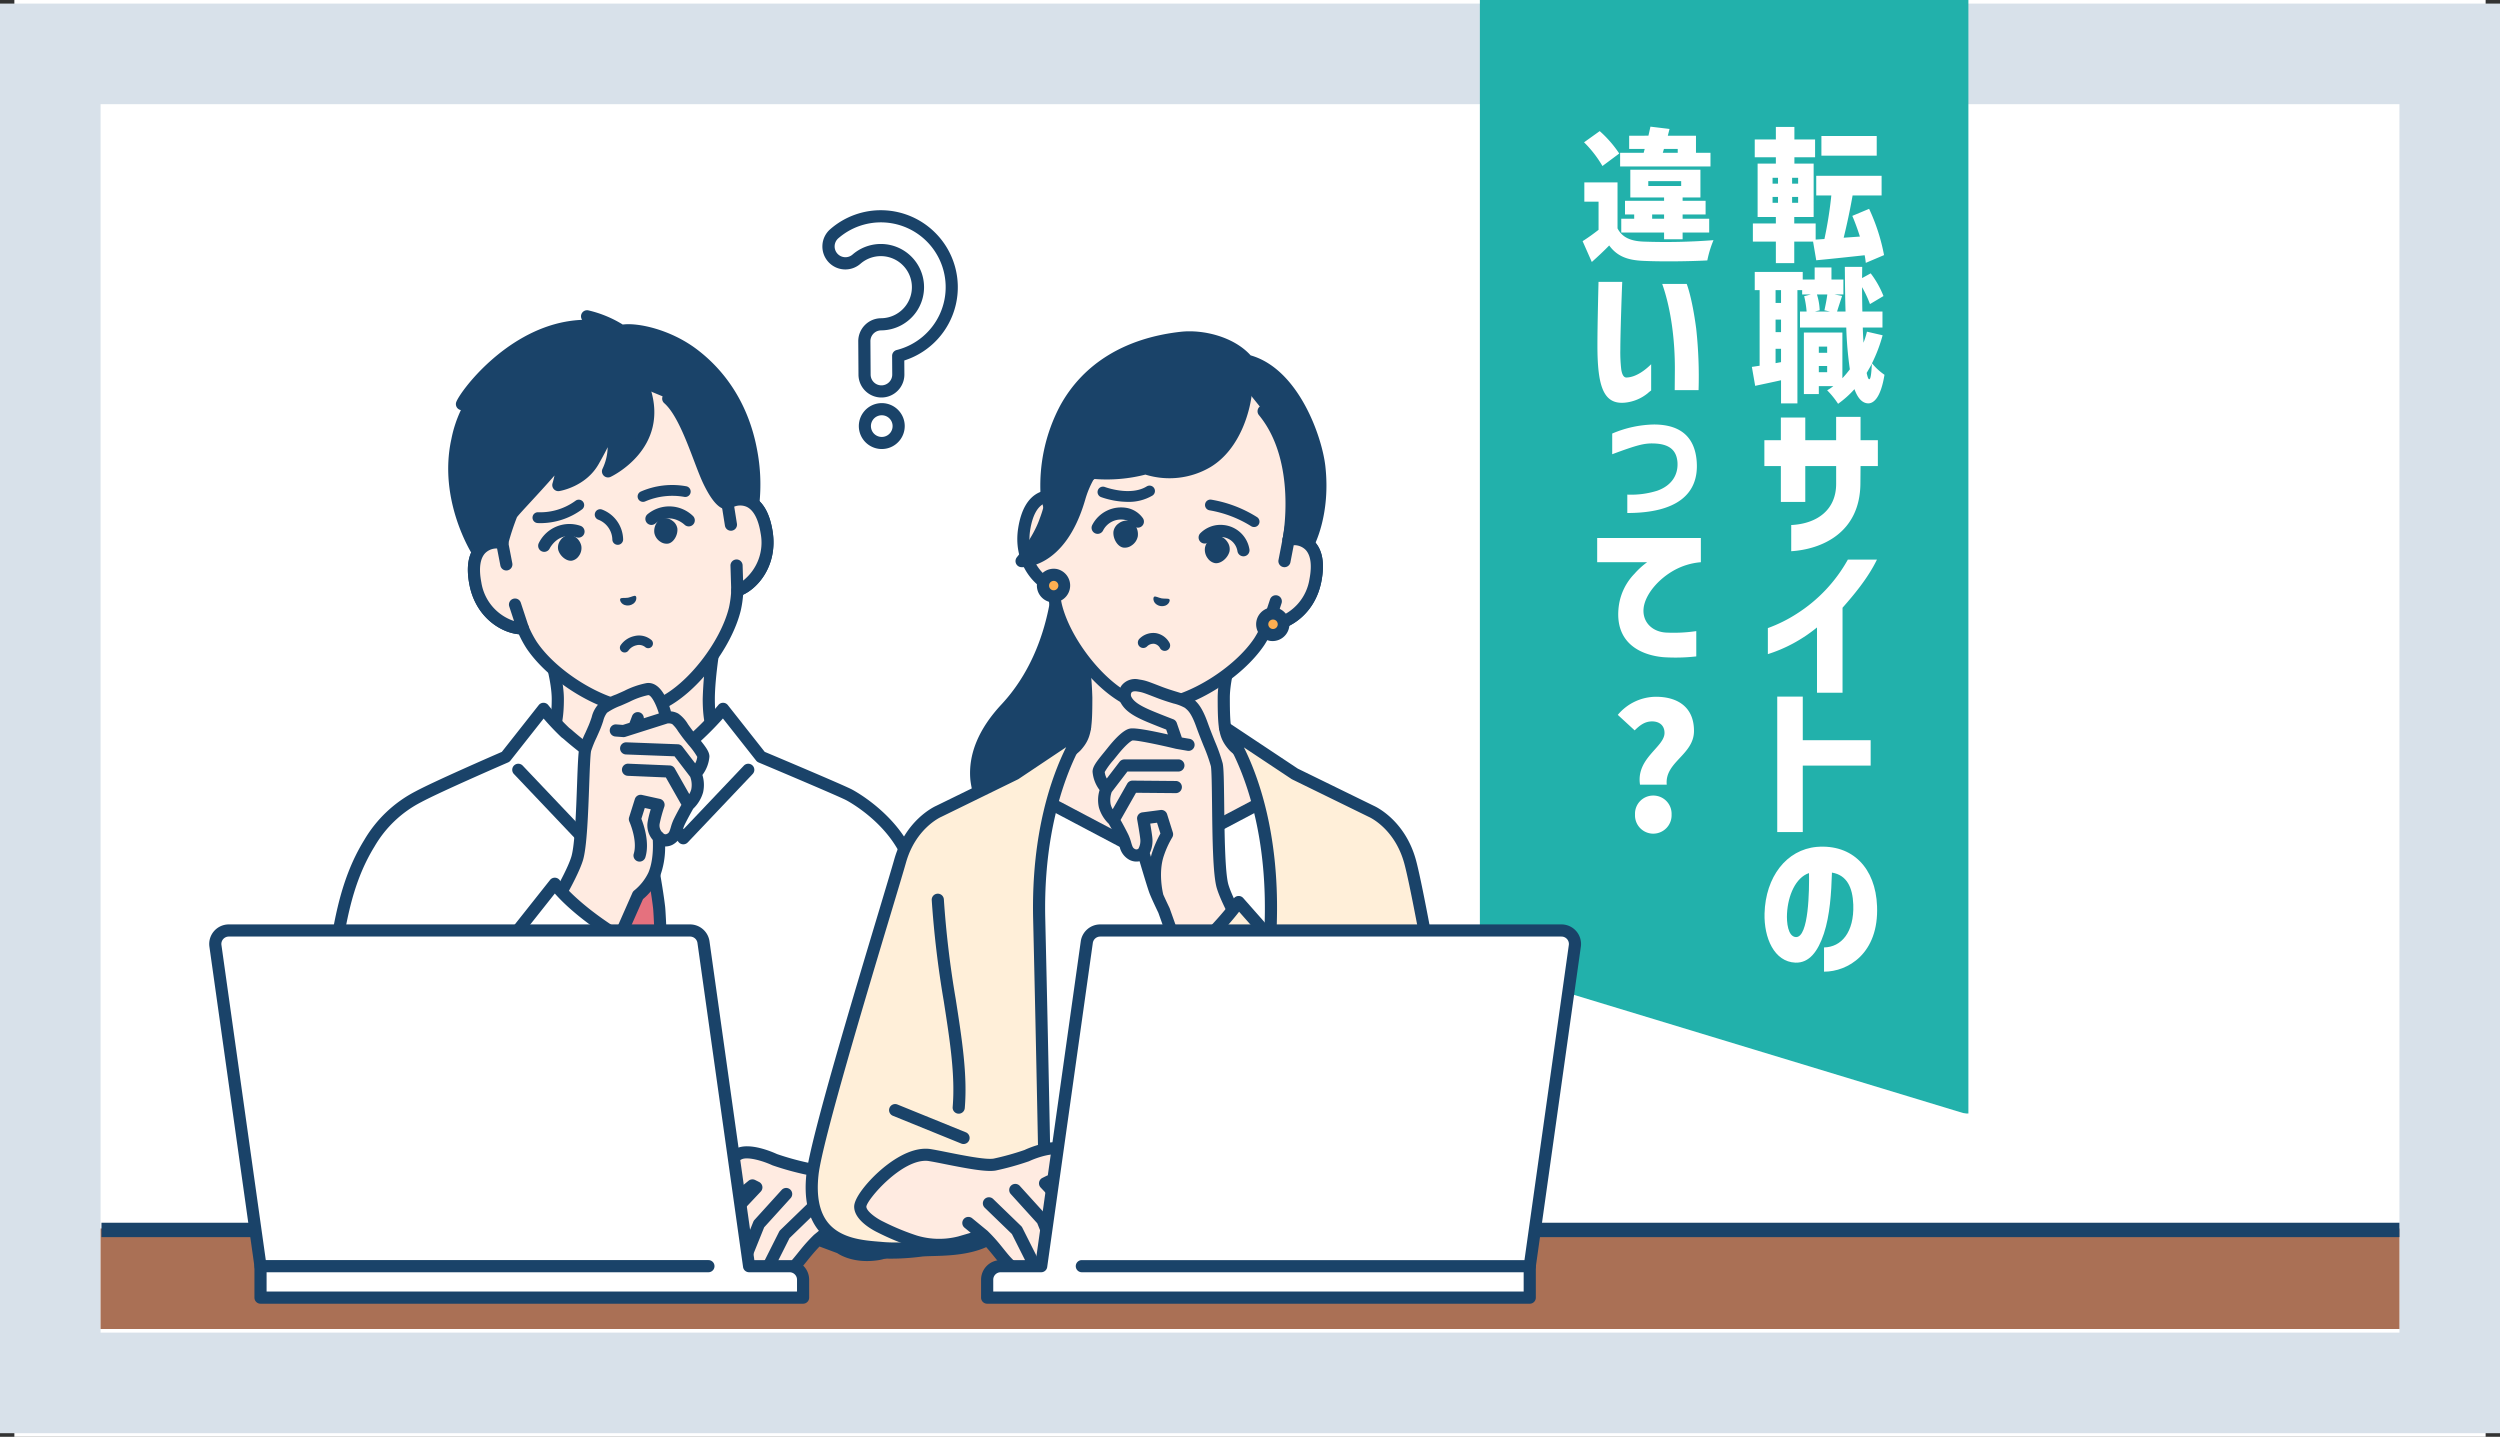 <svg xmlns="http://www.w3.org/2000/svg" xmlns:xlink="http://www.w3.org/1999/xlink" width="696" height="400" viewBox="0 0 696 400"><rect x="0" y="0" width="696" height="400" fill="#333333" stroke="none"/><defs><clipPath id="a"><rect width="640" height="370" transform="translate(80 13067)" fill="#fff"/></clipPath></defs><g transform="translate(-52 -13067)"><rect width="688" height="400" transform="translate(56 13067)" fill="#fff"/><g transform="translate(80 13096)" fill="#fff" stroke="#d8e1ea" stroke-width="28"><rect width="640" height="342" stroke="none"/><rect x="-14" y="-14" width="668" height="370" fill="none"/></g><g clip-path="url(#a)"><rect width="136" height="310" transform="translate(464 13067)" fill="#22b1ab"/><g transform="translate(-56 13019)"><path d="M524.884,317.418v39.815H656Z" transform="translate(0 1.082)" fill="#fff"/><g transform="translate(0 13)"><path d="M16.48-26.16v-5.48H1.08v5.48ZM-18-2.24h6.4v6h5.12v-6h5.24l.88,5.2c3.84-.36,8.72-.88,13.48-1.4.16.76.24,1.48.32,2.12l5.08-2.16a53.91,53.91,0,0,0-4.16-12.88L9.68-9.4c.76,1.76,1.48,3.76,2.12,5.76l-4.52.32c.84-3.4,1.76-7.64,2.48-11.76h8.08v-5.48H-.36v5.48h4.2A111.644,111.644,0,0,1,1.92-2.96L-.52-2.8V-7.28H-6.48v-1.8h5.4V-23.96H-6.44v-1.76H-.68v-4.96H-6.44v-3.48H-11.6v3.48h-5.88v4.96h5.88v1.76h-5.08V-9.08h5.08v1.8H-18Zm5.48-10.8v-1.64H-11v1.64Zm0-5.32V-20H-11v1.64Zm5.44,5.32v-1.64H-5.4v1.64Zm0-5.32V-20H-5.4v1.64ZM14.4,36.08c-.28,0-.48-.64-.72-1.76.48-.84,1-1.68,1.44-2.56C15,34.52,14.8,36.08,14.4,36.08Zm-32.68-3.44.92,5.28c2.2-.48,4.72-1,7.2-1.56V42.8H-5.6V11.28h1.32v1.2h2.44l-1.88.48a27.168,27.168,0,0,1,.68,4.28H-4.88v4.44H8A103,103,0,0,0,9,33.32,31.007,31.007,0,0,1,6.92,35.8V23.08H-3.8V40.2H.36V38H4.4a14.317,14.317,0,0,1-1.72,1.16,23.645,23.645,0,0,1,3.04,3.76,27.324,27.324,0,0,0,4.56-4.08c.92,2.56,2.2,3.92,3.84,3.96,1.36,0,3.44-1.28,4.52-7.96a16.772,16.772,0,0,1-3.48-3.2,42.019,42.019,0,0,0,2.96-7.8l-4.36-1a25.1,25.1,0,0,1-.96,3.08c-.08-1.32-.16-2.72-.2-4.24h5.48V17.24h-5.6c-.04-2.16-.08-4.44-.08-6.8a31.813,31.813,0,0,1,2.2,4.72l3.76-2.24A26.114,26.114,0,0,0,14.8,6.6L12.4,7.92l.04-3.12H7.6c.04,4.48.08,8.64.2,12.44H5.44c.36-1.2.88-2.76,1.4-4.36l-2.12-.4H7.2V8.32H3.88V4.96H-.8V8.32H-4.12V6.2H-17.48v5.08h1.36V32.32C-16.92,32.44-17.64,32.56-18.28,32.64Zm6.6-1.04v-4h1.52v3.72Zm0-8.64V19.48h1.52v3.48Zm0-8.12V11.28h1.52v3.56Zm10.92,2.4L.6,16.88a16.95,16.95,0,0,0-.76-4.4H2.72c-.16,1.36-.52,3.12-.8,4.4l1.6.36ZM.36,34.12V32.4H2.68v1.72Zm0-5.4V27H2.68v1.72Z" transform="translate(614 104.5)" fill="#fff"/><path d="M-8.325-3.33V3.96C.135,3.42,10.8-1.125,10.935-14.805l.045-4.95h4.815v-7.2H10.98v-6.48h-6.8v6.48H-4.41v-6.3h-6.8v6.3H-15.8v7.2h4.59v9.99h6.8v-9.99H4.185v4.95C4.185-7.605-1.035-3.69-8.325-3.33Zm7.177,28.515v18.18h7.11V19.695c3.015-3.42,7.065-8.19,9.585-13.41h-8.1A42.092,42.092,0,0,1-6.773,21.36a39.967,39.967,0,0,1-8.055,4V32.61a40.62,40.62,0,0,0,7.02-2.97A42.922,42.922,0,0,0-1.148,25.185ZM-12.217,82.14h7.11V63.645h18.9V56.58h-18.9V44.43h-7.11Z" transform="translate(615 184.5)" fill="#fff"/><path d="M.81-3.735v6.75c6.57,0,15.3-5,14.76-18.27-.4-10.53-6.795-17.28-16.785-16.47-8.46.765-14.265,8.37-14.535,18.54C-15.93-6.435-13.095.27-7.155.5-3.33.63-.9-2.565.765-7.56c1.71-5.175,2.07-11.385,2.25-17.01,4.095.675,5.76,4.05,5.94,8.91C9.225-7.92,5.625-3.825.81-3.735Zm-10.305-9.45c.27-4.995,2.385-9.99,6.12-11.25.09,4.68-.045,17.955-3.645,17.82C-9.27-6.75-9.63-10.755-9.495-13.185Z" transform="translate(615 302.5)" fill="#fff"/><path d="M5.92-26.96l.32-1.08h3.84v1.08ZM-16.4-2.36l2.56,5.8C-11.92,1.72-10.44.32-9-1.16-6.76,1.88-3.88,2.92.4,3.12c4.84.24,12.96.16,17.92-.12a29.069,29.069,0,0,1,1.72-5.64,172.09,172.09,0,0,1-19.56.4c-3.6-.16-5.88-1.2-7.16-3.68v-12.8h-9.24v5.36h3.96v7.84A54.454,54.454,0,0,1-16.4-2.36Zm.4-27.52a31.408,31.408,0,0,1,5.12,6.6l4.68-3.48A32.161,32.161,0,0,0-11.64-33Zm10.04,6.72H19.2v-3.8H15.16v-4.76H7.32L7.8-33.6l-5.32-.64c-.16.8-.36,1.64-.56,2.52H-3.44v3.68H.88L.6-26.96H-5.96Zm.32,18.4H6.28v1.88h5.16V-4.76h7.4V-8.6h-7.4V-9.8h6.4v-3.8h-6.4v-.92H16.4v-7.72H-3.12v7.72h9.4v.92H-4.6v3.8h2.56v1.2h-3.6ZM1.88-17.72v-1.36h9.16v1.36ZM2.96-8.6V-9.8H6.28v1.2Z" transform="translate(565 104.5)" fill="#fff"/><path d="M-6.622,2.6A11.88,11.88,0,0,0-.242-.044,8.547,8.547,0,0,1,.682-.792V-8.1c-1.276,1.276-4,3.608-6.82,3.7-.7.044-1.232-.572-1.5-2.2A41.173,41.173,0,0,1-7.9-12.276c0-4,.352-14.52.528-18.744h-6.6c0,.088-.308,11.88-.308,17.644C-14.278-2.024-12.65,3.168-6.622,2.6ZM3.762-30.448c2.552,7.216,3.564,16.1,3.52,23.892L7.238-.88h6.644A122.984,122.984,0,0,0,13.222-18c-1.144-8.756-2.64-12.452-2.64-12.452Z" transform="translate(567 144.5)" fill="#fff"/><path d="M4.136,2.464a51.306,51.306,0,0,0,9.108-.22V-4.8a42.84,42.84,0,0,1-8.58.4C.22-4.752-2.464-8.316-1.1-12.672-.088-15.884,2.948-19.4,7-21.692A18.511,18.511,0,0,1,14.52-23.98v-6.732H-14.344v6.732H-.44a21.719,21.719,0,0,0-3.52,3.212A15.9,15.9,0,0,0-8.316-11.88C-9.724-1.32-1.98,1.936,4.136,2.464Z" transform="translate(567 215.5)" fill="#fff"/><path d="M-7.96-2.8V2.32c13.72,0,20-5.24,19.32-14.36C10.84-19,6.68-22.32-.56-22.32a31,31,0,0,0-11.6,2.52v5.76c6.88-2.56,8.88-3.08,11.52-3C4-16.92,5.72-14.96,6-11.92,6.28-8.36,4.44-5.32.36-3.88A24.259,24.259,0,0,1-7.96-2.8Z" transform="translate(569 175.5)" fill="#fff"/><path d="M-4.416-11.04h7.44c-.624-6.336,7.584-8.3,7.584-14.976S6-35.52,0-35.52a13.963,13.963,0,0,0-10.608,5.04l4.7,4.32c1.488-1.488,2.88-2.5,4.848-2.5S2.4-27.6,2.4-25.44C2.4-21.5-5.568-18.432-4.416-11.04Zm-1.392,8.3A5.088,5.088,0,0,0-.72,2.592,5.117,5.117,0,0,0,4.368-2.736,5.076,5.076,0,0,0-.72-8.016,5.048,5.048,0,0,0-5.808-2.736Z" transform="translate(569 264.5)" fill="#fff"/></g></g><rect width="640" height="58" transform="translate(80 13409)" fill="#aa7055"/><path d="M911.246,358.415h-640" transform="translate(-191 13051)" fill="none" stroke="#1a4369" stroke-width="4"/><g transform="translate(-88.317 13016.021)"><g transform="translate(193.327 135.648)"><g transform="translate(0 -31.716)"><g transform="translate(0 33.418)"><g transform="translate(76.377 89.229)"><path d="M445.642,385.853c-4.009-4.232-6.185-7.8-6.185-16.579,0-6.786,1.879-17.351,1.879-17.351L418.441,363.2l-24.774-11.277s3.759,10.565,3.759,17.351c0,8.784-2.176,12.348-6.185,16.579-3.2,3.383-18.03,11.55-18.03,11.55l29.657,28.127h31.147L463.672,397.4S448.846,389.235,445.642,385.853Z" transform="translate(-371.519 -350.231)" fill="#ffebe1"/><path d="M431.207,424.412a1.691,1.691,0,0,1-1.164-2.919l27.988-26.545c-4.3-2.429-13.757-7.925-16.425-10.741-4.41-4.655-6.649-8.677-6.649-17.743a108.127,108.127,0,0,1,1.374-14.383l-19.95,9.826a1.692,1.692,0,0,1-1.448.022l-21.287-9.689c1.134,3.784,2.664,9.724,2.664,14.224,0,9.065-2.239,13.088-6.649,17.743-2.669,2.817-12.124,8.312-16.426,10.741l27.988,26.545a1.691,1.691,0,0,1-2.328,2.455l-29.657-28.127a1.691,1.691,0,0,1,.347-2.708c4.06-2.237,15.139-8.615,17.619-11.232,3.957-4.177,5.722-7.394,5.722-15.417,0-6.412-3.624-16.681-3.661-16.784a1.691,1.691,0,0,1,2.294-2.106L415.6,358.519,437.78,347.6a1.691,1.691,0,0,1,2.413,1.813c-.019.1-1.853,10.5-1.853,17.055,0,8.023,1.765,11.24,5.722,15.417,2.479,2.617,13.559,8.995,17.619,11.232a1.691,1.691,0,0,1,.348,2.708L432.37,423.948A1.685,1.685,0,0,1,431.207,424.412Z" transform="translate(-368.711 -347.422)" fill="#1a4369"/></g><g transform="translate(29.079 109.287)"><path d="M434.372,501.915c-4.369-16.426-10.192-43.371-19.951-59.224-4.629-7.519-12.114-12.2-14.421-13.437s-24.6-10.606-24.6-10.606l-10.538-13.362a77.145,77.145,0,0,1-10.405,10.38,58.73,58.73,0,0,1-14.588,8.889s-4.319-2.107-8.984-5.018a92.355,92.355,0,0,1-8.865-6.762,10.67,10.67,0,0,0-1.063-.868,66.341,66.341,0,0,1-6.081-6.621l-10.538,13.362s-18.691,8.1-24.308,11.113a33.688,33.688,0,0,0-13.623,12.93c-9.759,15.852-9.136,34.254-13.814,59.422-3.566,19.193-9.354,37.2-.891,48.044,10.177,13.044,36.755,3.069,41.079,0h95.265c4.325,3.069,14.55,8.262,32.174,5.914,5.562-.489,21.171,1.085,24.613-10.724C448.145,533.981,437.474,513.576,434.372,501.915Z" transform="translate(-245.649 -403.595)" fill="#fff"/><path d="M265.22,555.585c-7.894,0-13.921-2.439-17.631-7.2-7.575-9.709-4.512-24.531-1.269-40.224.617-2.988,1.256-6.079,1.83-9.17,1.349-7.262,2.24-13.849,3.1-20.22,2.049-15.144,3.819-28.223,10.934-39.78a35.4,35.4,0,0,1,14.264-13.533c5.23-2.808,21.253-9.793,24.044-11.005l10.274-13.027a1.691,1.691,0,0,1,1.328-.644h.008a1.693,1.693,0,0,1,1.33.657,65.311,65.311,0,0,0,5.826,6.351,12.547,12.547,0,0,1,1.127.929,91.2,91.2,0,0,0,8.647,6.591c3.45,2.151,6.736,3.869,8.116,4.571a58.023,58.023,0,0,0,13.434-8.318,76.56,76.56,0,0,0,10.161-10.124,1.693,1.693,0,0,1,1.33-.657h.008a1.69,1.69,0,0,1,1.328.644l10.268,13.019c3.121,1.313,22.137,9.323,24.341,10.505.981.526,9.738,5.393,15.062,14.041,8.4,13.641,13.964,35.507,18.029,51.473.745,2.927,1.449,5.693,2.117,8.2.875,3.289,2.4,7.378,4.013,11.707,4.195,11.255,8.95,24.012,6.437,32.635-3.286,11.276-16.238,11.624-23.2,11.811-1.128.03-2.1.057-2.857.122-17.462,2.316-27.963-2.554-32.887-5.9H290.511c-3.028,1.895-10.7,4.858-18.607,6.025A45.971,45.971,0,0,1,265.22,555.585Zm46.907-150.413-9.24,11.715a1.688,1.688,0,0,1-.656.5c-.186.081-18.69,8.1-24.181,11.051a31.834,31.834,0,0,0-12.983,12.327c-6.74,10.948-8.383,23.089-10.462,38.461-.867,6.411-1.764,13.041-3.129,20.384-.58,3.124-1.222,6.231-1.843,9.236-3.214,15.552-5.989,28.983.623,37.459,9.54,12.226,35.326,2.1,38.767-.339a1.691,1.691,0,0,1,.979-.312h95.266a1.69,1.69,0,0,1,.979.312c4.317,3.063,14.08,7.867,30.971,5.617l.075-.008c.86-.076,1.9-.1,3.1-.136,6.524-.176,17.444-.469,20.039-9.377,2.2-7.546-2.546-20.277-6.359-30.506-1.643-4.408-3.195-8.572-4.112-12.019h0c-.673-2.528-1.379-5.3-2.126-8.238-4.011-15.755-9.5-37.332-17.632-50.534-4.859-7.893-12.882-12.351-13.781-12.834-1.835-.985-18.276-7.94-24.455-10.537a1.693,1.693,0,0,1-.673-.512l-9.25-11.729a89.276,89.276,0,0,1-9.272,8.991,59.938,59.938,0,0,1-15.061,9.172,1.693,1.693,0,0,1-1.362-.053c-.179-.088-4.452-2.179-9.138-5.1l-.067-.044a94.5,94.5,0,0,1-9.051-6.91,9.05,9.05,0,0,0-.893-.73,1.676,1.676,0,0,1-.191-.157C314.9,408.309,313.214,406.441,312.126,405.172Z" transform="translate(-242.871 -400.787)" fill="#1a4369"/></g><path d="M423.674,468.384a1.691,1.691,0,0,1-1.227-.527l-18.073-19.043a1.691,1.691,0,1,1,2.453-2.328l16.761,17.661L436.3,448.829a1.691,1.691,0,0,1,2.6,0l12.711,15.318,16.761-17.661a1.691,1.691,0,1,1,2.453,2.328l-18.072,19.043a1.691,1.691,0,0,1-2.528-.084L437.6,452.558l-12.627,15.215a1.69,1.69,0,0,1-1.245.61Z" transform="translate(-314.303 -319.694)" fill="#1a4369"/><g transform="translate(111.24 128.524)"><g transform="translate(0)"><path d="M483.519,492.472c-.817-6.957-3.176-18.737-3.176-18.738s1.548-4.976,2.418-9.521l-6.351-7.663-.074-.08-.075.08-6.352,7.663c.871,4.545,2.418,9.521,2.418,9.521s-2.359,11.78-3.177,18.738c-.611,5.2-3.182,89.632-3.182,89.632H486.7S484.131,497.674,483.519,492.472Z" transform="translate(-464.277 -454.779)" fill="#e5717e"/><path d="M483.893,580.987H463.159a1.692,1.692,0,0,1-1.691-1.742c.1-3.451,2.58-84.563,3.193-89.778.732-6.224,2.684-16.264,3.115-18.453-.393-1.3-1.6-5.413-2.337-9.29a1.691,1.691,0,0,1,.359-1.4l6.351-7.663c.021-.026.042-.05.065-.074l.074-.08a1.691,1.691,0,0,1,2.475,0l.075.08c.022.024.044.048.065.074l6.352,7.663a1.692,1.692,0,0,1,.359,1.4c-.741,3.87-1.941,7.973-2.336,9.283.219.954.546,2.757,1.2,6.377.925,5.1,1.567,9.162,1.91,12.083h0c.613,5.214,3.089,86.327,3.194,89.778a1.691,1.691,0,0,1-1.691,1.742ZM464.9,577.6H482.15c-.372-12.1-2.571-83.083-3.118-87.743h0c-.8-6.812-3.131-18.484-3.154-18.6a1.693,1.693,0,0,1,.042-.838c.014-.046,1.358-4.385,2.217-8.559l-4.61-5.563-4.61,5.563c.86,4.175,2.2,8.513,2.217,8.559a1.679,1.679,0,0,1,.076.5,1.7,1.7,0,0,1-.034.336c-.1.481-2.363,11.865-3.154,18.6C467.474,494.521,465.275,565.5,464.9,577.6Z" transform="translate(-461.468 -451.97)" fill="#1a4369"/></g><path d="M489.254,512.411a1.546,1.546,0,0,1-.242-.02,1.5,1.5,0,0,1-1.244-1.724l1.159-7.17a1.5,1.5,0,1,1,2.968.48l-1.159,7.169A1.5,1.5,0,0,1,489.254,512.411Z" transform="translate(-477.871 -483.342)" fill="#0d1828"/><path d="M484.087,502.727a8.262,8.262,0,0,1-5.118-1.855,1.691,1.691,0,0,1,2.219-2.553,4.608,4.608,0,0,0,5.8,0,1.691,1.691,0,1,1,2.219,2.553A8.26,8.26,0,0,1,484.087,502.727Z" transform="translate(-472.028 -480.639)" fill="#0d1828"/></g><g transform="translate(134.593 231.007)"><g transform="translate(43.603)"><path d="M670.964,736.068c-2.042-1.574-14-6.932-14-6.932l-12.855,2.38,5.964,2.983,24.564,13.68S673.006,737.641,670.964,736.068Z" transform="translate(-642.419 -727.444)" fill="#fff"/><path d="M671.828,747.062a1.692,1.692,0,0,1-1.669-1.432c-.795-5.125-2.219-10.284-3.047-11.039-1.314-1.012-8.569-4.432-13.165-6.5l-7.374,1.365,1.451.726a1.691,1.691,0,0,1-1.513,3.025l-5.964-2.983a1.691,1.691,0,0,1,.448-3.176l12.855-2.38a1.7,1.7,0,0,1,1,.119c1.242.557,12.2,5.487,14.338,7.135,2.327,1.793,3.792,9.823,4.314,13.192a1.691,1.691,0,0,1-1.412,1.93A1.755,1.755,0,0,1,671.828,747.062Z" transform="translate(-639.612 -724.637)" fill="#0d1828"/></g><g transform="translate(0 1.752)"><path d="M577.666,737.406s-10.81,1.529-14.262.917a77.983,77.983,0,0,1-8.909-2.483s-6.738-3.141-9.912-1.637c-4.929,2.335-10.635,9.8-10.635,9.8s-1.327,2.891-3.9,8.352-2.617,8.3-.056,9.076,4.789-1.949,6.682-5.345,3.842-6.737,3.842-6.737l7.762-6.337,1.091.546-6.236,6.623s-5.457,12.865-1.737,14.746c2.362,1.194,4.967-1.937,4.967-1.937a3.818,3.818,0,0,0,2.283,3.174c2.116.779,4.343-1.114,4.343-1.114a4.248,4.248,0,0,0,2.784,2.395c2.447.815,4.711-2.447,7.127-5.4a44.482,44.482,0,0,1,3.617-4.01l6.163,2.3s3.571,2.848,10.476,1.79c5.274-.808,9.131-6.358,9.131-6.358s-.628-9.02-2.339-11.192S577.666,737.406,577.666,737.406Z" transform="translate(-526.408 -732.105)" fill="#ffebe1"/><path d="M588.474,740.717c-1.863-2.365-11.067-6.786-12.892-7.648a1.7,1.7,0,0,0-.959-.145c-2.933.414-11.118,1.389-13.73.926a75.081,75.081,0,0,1-8.575-2.39c-1.428-.657-7.636-3.311-11.265-1.593-5.238,2.482-11.011,9.983-11.254,10.3a1.7,1.7,0,0,0-.194.321c-.013.029-1.354,2.948-3.891,8.338-2.052,4.359-2.58,7.175-1.711,9.133a4.115,4.115,0,0,0,2.693,2.282,4.815,4.815,0,0,0,1.408.215c3.7,0,6.225-4.527,7.244-6.356.683-1.225,1.377-2.45,1.983-3.511-.309.931-.625,1.964-.9,3.024-.53,2.034-2.142,8.223,1.4,10.014a4.947,4.947,0,0,0,5.017-.583,4.931,4.931,0,0,0,2.411,1.9,5.627,5.627,0,0,0,4.444-.4,6.538,6.538,0,0,0,2.733,1.7,4.255,4.255,0,0,0,1.353.228c2.66,0,4.8-2.662,6.879-5.248.245-.3.491-.611.739-.914,1.185-1.447,2.135-2.486,2.739-3.116l4.933,1.84c1.011.688,4.946,2.964,11.532,1.955,5.924-.907,10.09-6.814,10.264-7.065a1.692,1.692,0,0,0,.3-1.083C591.06,751.245,590.41,743.173,588.474,740.717ZM580.1,757.643c-5.993.918-9.052-1.354-9.165-1.441a1.7,1.7,0,0,0-.464-.262l-3.409-1.271,1.934-1.587a1.691,1.691,0,1,0-2.146-2.614l-4.206,3.451c-.01.009-.016.019-.026.027s-.037.028-.054.044a45.824,45.824,0,0,0-3.774,4.176c-.254.31-.506.625-.757.937-1.537,1.911-3.453,4.29-4.526,3.931a3.17,3.17,0,0,1-1.388-.865l3.68-7.317,7.6-7.358a1.691,1.691,0,1,0-2.352-2.431l-7.81,7.557a1.715,1.715,0,0,0-.335.455l-4.053,8.059a3.059,3.059,0,0,1-2.423.636,1.937,1.937,0,0,1-1.121-1.4l3.44-8.521,7.37-8.129a1.691,1.691,0,1,0-2.506-2.272l-7.573,8.352a1.68,1.68,0,0,0-.315.5l-3.62,8.968c-.642.682-1.966,1.73-2.746,1.335-.233-.118-.858-1.5.34-6.113a53.481,53.481,0,0,1,2.08-6.191l6.023-6.4a1.691,1.691,0,0,0-.475-2.672l-1.091-.546a1.691,1.691,0,0,0-1.826.2l-7.762,6.337a1.7,1.7,0,0,0-.391.458c-.02.034-1.979,3.394-3.859,6.766-1.3,2.334-3.177,5.019-4.712,4.551-.464-.141-.543-.321-.586-.417-.189-.426-.4-1.895,1.679-6.321,2.191-4.655,3.494-7.476,3.822-8.188.8-1.02,5.754-7.19,9.9-9.156,1.688-.8,5.971.479,8.473,1.642a1.673,1.673,0,0,0,.167.067,78.474,78.474,0,0,0,9.162,2.548c3.292.584,11.918-.515,14.289-.837,4.909,2.344,10.338,5.339,11.227,6.467.813,1.031,1.609,5.668,1.932,9.634C586.758,753.689,583.757,757.082,580.1,757.643Z" transform="translate(-523.601 -729.297)" fill="#1a4369"/></g></g><path d="M656.755,703.88a1.692,1.692,0,0,1-.482-3.313l17.818-5.3a1.691,1.691,0,0,1,.964,3.242l-17.818,5.3A1.705,1.705,0,0,1,656.755,703.88Z" transform="translate(-471.06 -475.254)" fill="#0d1828"/><g transform="translate(71.77)"><g transform="translate(5.472 8.852)"><path d="M446.115,181.217l-2.846-16.139a28.094,28.094,0,0,0-5.751-12.719c-5.653-7.037-16.231-16.433-31.144-13.869l-.261.046c-14.891,2.691-21.617,15.139-24.521,23.684a28.1,28.1,0,0,0-1.055,13.919l2.846,16.139c-3.7-.7-9.419,1.186-7.461,11.329,1.735,8.983,9.121,12.658,13.211,12.451a30.288,30.288,0,0,0,2.41,4.626c5.8,8.676,18.843,16.819,28.336,17.678a17.844,17.844,0,0,0,7.7-1.358c8.627-4.054,18.093-16.165,20.581-26.3a30.287,30.287,0,0,0,.682-5.171c3.915-1.205,9.6-7.184,8.156-16.219C455.371,179.11,449.355,179.29,446.115,181.217Z" transform="translate(-373.829 -136.371)" fill="#ffebe1"/><path d="M421.284,236.975a18.6,18.6,0,0,1-4.362.272c-9.972-.9-23.522-9.338-29.6-18.423a30.148,30.148,0,0,1-2.117-3.9c-4.938-.418-12.005-4.714-13.759-13.8-.984-5.1-.288-8.882,2.069-11.247a7.811,7.811,0,0,1,5.016-2.208l-2.476-14.041a29.864,29.864,0,0,1,1.119-14.757c2.723-8.013,9.7-21.89,25.822-24.8.044-.009.092-.015.138-.019a1.359,1.359,0,0,1,.137-.029c16.147-2.776,27.449,7.878,32.749,14.476a29.869,29.869,0,0,1,6.1,13.485l2.476,14.041a7.8,7.8,0,0,1,5.469.359c3.024,1.416,4.973,4.734,5.791,9.861,1.459,9.134-3.713,15.588-8.21,17.67a30.033,30.033,0,0,1-.65,4.372c-2.609,10.634-12.457,23.2-21.508,27.45A18.577,18.577,0,0,1,421.284,236.975Zm-43.1-45.854a4.17,4.17,0,0,0-2.273,1.146c-1.5,1.5-1.892,4.343-1.144,8.217,1.576,8.162,8.245,11.246,11.465,11.083a1.691,1.691,0,0,1,1.641,1.026,28.65,28.65,0,0,0,2.271,4.366c5.484,8.2,18.139,16.109,27.071,16.917a16.213,16.213,0,0,0,6.846-1.211c8.1-3.808,17.289-15.572,19.644-25.169a28.555,28.555,0,0,0,.635-4.86,1.691,1.691,0,0,1,1.192-1.525c3.082-.949,8.293-6.127,6.983-14.336-.622-3.9-1.966-6.431-3.886-7.331a4.957,4.957,0,0,0-4.465.423,1.691,1.691,0,0,1-2.53-1.16l-2.846-16.139a26.467,26.467,0,0,0-5.4-11.953c-5.9-7.351-15.822-15.619-29.538-13.261-.042.007-.083.013-.124.017s-.081.019-.123.027c-13.695,2.475-20.186,13.637-23.221,22.564a26.47,26.47,0,0,0-.99,13.08l2.846,16.139a1.691,1.691,0,0,1-1.981,1.956A5.961,5.961,0,0,0,378.185,191.122Z" transform="translate(-371.013 -133.57)" fill="#1a4369"/></g><path d="M407.477,118.606c-3.743-2.8-9.537-4.088-9.537-4.088l1.611,2.682-.036,0-.079,0c-.711-.042-1.411-.048-2.091-.029a31.676,31.676,0,0,0-4.717.452l-.145.021h.013c-17.078,2.986-28.471,19.042-29.388,21.316l3.083-.983h0a31.881,31.881,0,0,0-4.388,11.111c-3.623,16.555,5.815,31.154,5.815,31.154l5.782,2.224.9-4.877s2.008-7.067,2.722-8.1c1-1.453,8.893-9.461,13.669-15.45,1.183.824-.752,7.463-.752,7.463s6.55-1.034,9.748-6.674c2-3.529,2.556-4.8,2.556-4.8s3.038-5.762,3.123,1a16.333,16.333,0,0,1-1.594,6.664s15.468-7.019,10.045-23.026l6.709,2.775c5.135,4.486,8.678,17.541,11.327,23.007,3.419,7.053,5.179,6.084,5.179,6.084l3.754,3.378,3.415-3.186s3.845-26.123-16.753-41.674C419.8,119.267,410.49,117.829,407.477,118.606Z" transform="translate(-359.278 -112.827)" fill="#1a4369"/><path d="M370.873,181.32a1.692,1.692,0,0,1-.9-.087l-5.782-2.224a1.691,1.691,0,0,1-.813-.66c-.4-.62-9.776-15.387-6.046-32.434a33.952,33.952,0,0,1,2.656-8.1,1.692,1.692,0,0,1-1.269-2.3c1.3-3.217,13.371-19.255,30.534-22.327.055-.014.111-.025.169-.033l.123-.018a33.81,33.81,0,0,1,4.19-.448l-.066-.11a1.692,1.692,0,0,1,1.816-2.522A31.93,31.93,0,0,1,405.051,114c4.262-.572,13.318,1.384,20.6,6.879,8.762,6.615,14.552,16.195,16.743,27.7a51.148,51.148,0,0,1,.664,15.568,1.686,1.686,0,0,1-.52.99l-3.415,3.186a1.692,1.692,0,0,1-2.285.02l-3.253-2.926a3.13,3.13,0,0,1-.485-.113c-1.767-.562-3.594-2.833-5.585-6.942-.8-1.656-1.642-3.869-2.614-6.431-2.219-5.852-4.981-13.136-8.3-16.04a1.691,1.691,0,0,1,2.225-2.547c3.962,3.461,6.89,11.183,9.243,17.388.9,2.383,1.757,4.634,2.494,6.155,1.915,3.952,3.126,4.928,3.468,5.141a1.691,1.691,0,0,1,1.319.424l2.6,2.341,1.829-1.706a50.259,50.259,0,0,0-.728-13.989c-2.077-10.769-7.27-19.356-15.437-25.521-7.579-5.722-16.327-6.718-18.532-6.148a1.689,1.689,0,0,1-1.436-.284,21.2,21.2,0,0,0-5.223-2.673,1.691,1.691,0,0,1-1.779,1.6h-.032l-.056,0-.038,0c-.615-.036-1.269-.046-1.946-.027a30.146,30.146,0,0,0-4.478.428l-.043.007-.025,0c-.019,0-.042.006-.057.011l-.044.008c-12.557,2.214-21.9,11.9-25.922,17.09a1.69,1.69,0,0,1,.812,2.453,30.054,30.054,0,0,0-4.178,10.589c-3.087,14.1,3.819,26.887,5.308,29.421l3.343,1.286.532-2.875c.01-.052.022-.1.036-.154.778-2.739,2.2-7.5,2.956-8.6.451-.654,1.7-2.02,4.062-4.576,2.9-3.14,6.864-7.441,9.678-10.969a1.693,1.693,0,0,1,2.289-.333c.559.389,1.758,1.223.667,6.347a12.076,12.076,0,0,0,5.891-5c1.907-3.363,2.474-4.631,2.479-4.644.015-.035.033-.073.051-.106.881-1.671,2.313-3.571,4.133-3.131,2.122.511,2.159,3.472,2.177,4.895a14.312,14.312,0,0,1-.248,2.756c3.783-3.029,8.633-9.029,5.406-18.554a1.691,1.691,0,0,1,3.2-1.085c5.847,17.256-10.779,25.032-10.948,25.108a1.691,1.691,0,0,1-2.207-2.305,14.7,14.7,0,0,0,1.411-5.877c0-.028,0-.056,0-.083-.255.536-.963,1.957-2.516,4.7-3.56,6.277-10.652,7.461-10.956,7.51a1.691,1.691,0,0,1-1.887-2.144c.212-.727.4-1.477.562-2.192-2.276,2.615-4.732,5.277-6.7,7.41-1.762,1.911-3.427,3.715-3.761,4.2a67.953,67.953,0,0,0-2.467,7.532l-.888,4.8a1.691,1.691,0,0,1-1.37,1.358ZM433.4,162.232l0,0Zm0,0h0Z" transform="translate(-356.456 -110.018)" fill="#1a4369"/><g transform="translate(5.472 62.933)"><path d="M384.544,288.1l-1.161-6c-3.7-.7-9.419,1.186-7.461,11.33,1.735,8.983,9.121,12.658,13.211,12.451l-2.172-6.59Z" transform="translate(-373.829 -280.272)" fill="#ffebe1"/><path d="M386.612,304.731a1.8,1.8,0,0,1-.209.024c-4.908.248-13.055-3.973-14.957-13.82-.984-5.1-.288-8.882,2.069-11.247a8.177,8.177,0,0,1,7.367-2.065,1.691,1.691,0,0,1,1.345,1.34l1.161,6a1.691,1.691,0,0,1-1.339,1.982l-.028.005a1.691,1.691,0,0,1-1.954-1.344l-.921-4.757a4.493,4.493,0,0,0-3.236,1.229c-1.5,1.5-1.892,4.343-1.144,8.217a13.506,13.506,0,0,0,9.1,10.752L382.539,297a1.691,1.691,0,1,1,3.212-1.059l2.173,6.59a1.691,1.691,0,0,1-1.312,2.2Z" transform="translate(-371.013 -277.458)" fill="#1a4369"/></g><g transform="translate(76.066 50.976)"><path d="M563.337,251.173l.96,6.034,1.557,11.344.213,6.936c3.914-1.205,9.6-7.185,8.155-16.219C572.594,249.067,566.578,249.246,563.337,251.173Z" transform="translate(-561.645 -248.452)" fill="#ffebe1"/><path d="M563.551,274.346a1.691,1.691,0,0,1-1.984-1.614l-.213-6.936a1.691,1.691,0,0,1,3.381-.1l.13,4.252a13.505,13.505,0,0,0,4.877-13.217c-.622-3.9-1.966-6.431-3.886-7.331a4.5,4.5,0,0,0-3.461-.048l.762,4.786a1.692,1.692,0,0,1-3.341.532l-.961-6.034a1.691,1.691,0,0,1,.806-1.719,8.179,8.179,0,0,1,7.629-.579c3.024,1.416,4.973,4.734,5.791,9.861,1.581,9.9-4.631,16.656-9.328,18.1A1.778,1.778,0,0,1,563.551,274.346Z" transform="translate(-558.836 -245.646)" fill="#1a4369"/></g><path d="M471.413,267.32h-.023a1.5,1.5,0,0,1-1.48-1.526,6.1,6.1,0,0,0-3.939-5.482,1.5,1.5,0,1,1,1.1-2.8,9.082,9.082,0,0,1,5.843,8.324A1.5,1.5,0,0,1,471.413,267.32Z" transform="translate(-424.214 -202.012)" fill="#1a4369"/><path d="M483.8,322.387c.236-.4,1.107-.157,2.167-.319,1.052-.211,1.787-.736,2.145-.444s.329,2.143-1.769,2.571C484.224,324.513,483.554,322.8,483.8,322.387Z" transform="translate(-435.906 -242.037)" fill="#1a4369"/><path d="M438.374,278.007a3.488,3.488,0,0,1,2.12-1.514,2.712,2.712,0,0,1,1.969.454,4.061,4.061,0,0,1,1.779,2.59,3.724,3.724,0,0,1-.747,2.845,3.045,3.045,0,0,1-1.818,1.222l-.071.012c-1.49.234-3.383-1.307-3.821-3.112A3.238,3.238,0,0,1,438.374,278.007Z" transform="translate(-407.178 -213.897)" fill="#1a4369"/><path d="M514.076,264.69a3.489,3.489,0,0,0-2.511-.694,2.716,2.716,0,0,0-1.694,1.1,4.063,4.063,0,0,0-.781,3.044,3.723,3.723,0,0,0,1.679,2.415,3.045,3.045,0,0,0,2.126.523l.071-.013c1.48-.292,2.728-2.389,2.52-4.234A3.24,3.24,0,0,0,514.076,264.69Z" transform="translate(-451.692 -206.103)" fill="#1a4369"/><path d="M514.571,260.827a1.685,1.685,0,0,1-1.16-.461c-.4-.369-4.094-3.576-8.167-.317a1.691,1.691,0,1,1-2.113-2.642,9.5,9.5,0,0,1,12.6.5,1.691,1.691,0,0,1-1.161,2.922Z" transform="translate(-447.606 -200.648)" fill="#1a4369"/><path d="M421.146,256.881c-.5,0-.805-.024-.86-.029a1.5,1.5,0,0,1,.257-3,16.674,16.674,0,0,0,10.334-3.2,1.5,1.5,0,1,1,1.82,2.394A19.546,19.546,0,0,1,421.146,256.881Z" transform="translate(-395.437 -197.608)" fill="#1a4369"/><path d="M498.3,244.16a1.5,1.5,0,0,1-.623-2.872,21.869,21.869,0,0,1,12.7-1.459,1.5,1.5,0,0,1-.656,2.934,19.127,19.127,0,0,0-10.8,1.262A1.5,1.5,0,0,1,498.3,244.16Z" transform="translate(-444.049 -190.813)" fill="#1a4369"/><path d="M424.77,276.056a1.69,1.69,0,0,1-1.509-2.446,9.5,9.5,0,0,1,11.671-4.778,1.691,1.691,0,0,1-1.083,3.2c-4.939-1.67-7.315,2.607-7.57,3.1A1.7,1.7,0,0,1,424.77,276.056Z" transform="translate(-398.04 -208.788)" fill="#1a4369"/><path d="M484.943,355.7a1.316,1.316,0,0,1-1.107-2.025,6.249,6.249,0,0,1,3.858-2.554,5.33,5.33,0,0,1,4.794,1.183,1.316,1.316,0,0,1-1.886,1.834,2.752,2.752,0,0,0-2.379-.439,3.739,3.739,0,0,0-2.171,1.395A1.314,1.314,0,0,1,484.943,355.7Z" transform="translate(-435.83 -260.417)" fill="#1a4369"/></g><g transform="translate(63.354 103.769)"><g transform="translate(33.055)"><path d="M467.354,403.807c-1.961-2.462-2.863-4.271-3.946-4.893a4.192,4.192,0,0,0-2.532-.377s-1.791-8.356-5.241-7.911a26.109,26.109,0,0,0-6.473,2.353c-2.79,1.245-4.8,1.99-5.889,2.964-1.144,1.027-1.336,2.874-2.422,5.423a61.48,61.48,0,0,0-2.512,6.049c-.705,2.837-.544,24.734-2.248,30.347s-9.577,18.152-9.577,18.152l15.257,17.624,11.252-25.5a16.069,16.069,0,0,0,4.451-5.628c1.932-4.505,1.313-10.541,1.313-10.541a2.54,2.54,0,0,0,3.082.577c1.879-.9,1.622-2.788,2.631-4.836,1.151-2.336,2.555-4.761,2.555-4.761a8.676,8.676,0,0,0,2.443-3.9,8.272,8.272,0,0,0-.438-4.723s2.155-2.606,2.155-4.811C471.213,408.344,469.221,406.151,467.354,403.807Z" transform="translate(-424.821 -388.916)" fill="#ffebe1"/><path d="M470.095,406.609c0-1.412-1.1-2.82-3.2-5.393-.339-.415-.687-.842-1.031-1.274-.694-.871-1.251-1.659-1.743-2.355a9.445,9.445,0,0,0-2.684-2.951,5.1,5.1,0,0,0-2.057-.625c-.792-2.857-2.847-8.381-6.776-7.873a23.521,23.521,0,0,0-6.2,2.151l-.745.335c-.562.251-1.092.481-1.59.7a17.926,17.926,0,0,0-4.74,2.553,8.079,8.079,0,0,0-2.007,3.735c-.229.682-.489,1.455-.841,2.283-.292.687-.607,1.387-.911,2.064a29.824,29.824,0,0,0-1.687,4.239c-.3,1.212-.433,4.494-.639,10.19-.256,7.11-.608,16.848-1.587,20.073-1.619,5.332-9.314,17.621-9.391,17.744a1.691,1.691,0,1,0,2.865,1.8c.327-.52,8.014-12.8,9.763-18.56,1.107-3.646,1.453-13.232,1.731-20.934.152-4.212.309-8.567.54-9.5a30.021,30.021,0,0,1,1.49-3.67c.313-.7.636-1.417.937-2.123.405-.951.687-1.791.936-2.532a6.079,6.079,0,0,1,1.06-2.295,17.058,17.058,0,0,1,3.828-1.969c.507-.22,1.047-.455,1.62-.71l.757-.34a21.377,21.377,0,0,1,5.244-1.88c.79-.1,2.149,2.3,2.986,5.105l-4.19,1.331a1.688,1.688,0,0,0-3.268-.617l-.712,1.88-1.854.589-1.879-.143a1.692,1.692,0,0,0-.257,3.373l2.207.168c.043,0,.085,0,.128,0a1.693,1.693,0,0,0,.512-.079l11.728-3.723a2.414,2.414,0,0,1,1.313.188,9.208,9.208,0,0,1,1.607,1.971c.492.7,1.105,1.563,1.859,2.51.352.442.709.88,1.056,1.3a20.734,20.734,0,0,1,2.432,3.333,4.779,4.779,0,0,1-.574,1.8l-3.555-4.647a1.691,1.691,0,0,0-1.279-.662l-14.32-.54a1.691,1.691,0,0,0-.128,3.38l13.524.51,4.378,5.722a6.4,6.4,0,0,1,.293,3.463,5.475,5.475,0,0,1-.559,1.332l-4.038-7.115a1.691,1.691,0,0,0-1.4-.855l-11.543-.49a1.691,1.691,0,1,0-.143,3.38l10.606.45,4.326,7.621c-.519.925-1.37,2.475-2.128,4.013a13.264,13.264,0,0,0-.82,2.241c-.362,1.231-.51,1.57-1.026,1.818a.833.833,0,0,1-1.05-.135,1.6,1.6,0,0,0-.409-.388,2.747,2.747,0,0,1-.611-2.335,39.025,39.025,0,0,1,1.285-4.682,1.691,1.691,0,0,0-1.241-2.185l-4.978-1.1a1.692,1.692,0,0,0-1.978,1.144l-1.6,5.081a1.7,1.7,0,0,0,.072,1.2c.024.052,2.348,5.286,1.22,8.953a1.691,1.691,0,1,0,3.233.995c1.25-4.061-.433-9-1.113-10.726l.949-3.015,1.662.366a27.521,27.521,0,0,0-.864,3.5,6.185,6.185,0,0,0,1.432,5.037c.087,1.56.17,5.842-1.227,9.1a14.445,14.445,0,0,1-3.923,4.95,1.693,1.693,0,0,0-.52.661l-11.252,25.5a1.691,1.691,0,1,0,3.095,1.365L451.6,446.282a17.538,17.538,0,0,0,4.621-6.015,23.339,23.339,0,0,0,1.545-8.648,4.4,4.4,0,0,0,2.028-.457,5.447,5.447,0,0,0,2.807-3.914,10.241,10.241,0,0,1,.609-1.7c.915-1.857,2.011-3.8,2.376-4.441a10.194,10.194,0,0,0,2.742-4.536,9.361,9.361,0,0,0-.184-4.855A9.852,9.852,0,0,0,470.095,406.609Z" transform="translate(-422.011 -386.106)" fill="#1a4369"/></g><g transform="translate(0 54.207)"><path d="M374.966,534.829l-36.4,45.929,31.113,24.5s23.736-44.5,28.392-52.583C380.368,542.876,374.966,534.829,374.966,534.829Z" transform="translate(-336.873 -533.137)" fill="#fff"/><path d="M366.866,604.142a1.692,1.692,0,0,1-1.491-2.488c.225-.422,21.473-40.248,27.576-51.143-12.178-6.941-18.29-12.924-20.786-15.777L337.081,579a1.691,1.691,0,1,1-2.651-2.1l36.4-45.93a1.692,1.692,0,0,1,2.73.108c.05.073,5.49,7.883,22.517,17.31a1.692,1.692,0,0,1,.646,2.324c-4.589,7.968-28.128,52.09-28.365,52.534A1.692,1.692,0,0,1,366.866,604.142Z" transform="translate(-334.064 -530.329)" fill="#1a4369"/></g></g><g transform="translate(5.236 170.985)"><path d="M187.691,569.441H316.117a3.759,3.759,0,0,1,3.722,3.235l12.7,90.22h11.278a3.759,3.759,0,0,1,3.759,3.759v5H196.523V662.9L183.97,573.723A3.758,3.758,0,0,1,187.691,569.441Z" transform="translate(-182.242 -567.749)" fill="#fff"/><path d="M344.769,670.538H193.716a1.691,1.691,0,0,1-1.691-1.691v-8.641L179.488,571.15a5.45,5.45,0,0,1,5.4-6.209H313.31a5.475,5.475,0,0,1,5.4,4.69L331.2,658.4h9.808a5.457,5.457,0,0,1,5.45,5.45v5A1.691,1.691,0,0,1,344.769,670.538Zm-149.362-3.383H343.078v-3.309a2.069,2.069,0,0,0-2.067-2.067H329.733a1.691,1.691,0,0,1-1.675-1.456l-12.7-90.22a2.077,2.077,0,0,0-2.047-1.779H184.884a2.067,2.067,0,0,0-2.047,2.355l12.553,89.173a1.691,1.691,0,0,1,.017.236Z" transform="translate(-179.434 -564.941)" fill="#1a4369"/><path d="M339.319,816.971h-124.7a1.691,1.691,0,1,1,0-3.383h124.7a1.691,1.691,0,0,1,0,3.383Z" transform="translate(-200.341 -720.133)" fill="#1a4369"/></g></g><g transform="matrix(0.951, -0.309, 0.309, 0.951, 168.393, 12.214)"><g transform="translate(0 51.888)"><path d="M9.177,6.121A4.7,4.7,0,1,1,6.122.222,4.7,4.7,0,0,1,9.177,6.121Z" transform="translate(1.691 1.693)" fill="#fff"/><path d="M6.386,12.783a6.39,6.39,0,1,1,6.094-4.457h0A6.4,6.4,0,0,1,6.386,12.783Zm0-9.4a3.017,3.017,0,1,0,.914.143A3,3,0,0,0,6.387,3.384Zm4.482,4.43h0Z" transform="translate(0 0)" fill="#1a4369"/></g><g transform="translate(4.337 0)"><path d="M3.277,47.4A4.7,4.7,0,0,1,.222,41.5L3.036,32.64a4.7,4.7,0,0,1,5.9-3.056,10.336,10.336,0,1,0-.93-19.358,4.7,4.7,0,1,1-3.7-8.639,19.733,19.733,0,1,1,6.43,37.835L9.177,44.346A4.7,4.7,0,0,1,3.277,47.4Z" transform="translate(1.693 1.691)" fill="#fff"/><path d="M6.389,51A6.39,6.39,0,0,1,.3,42.681l2.814-8.861a6.4,6.4,0,0,1,8.023-4.156,8.645,8.645,0,1,0-.777-16.19A6.39,6.39,0,0,1,1.92,5.221a6.347,6.347,0,0,1,3.418-3.5,21.407,21.407,0,0,1,27.434,9.852A21.415,21.415,0,0,1,13.779,42.851h-.123l-1.175,3.7A6.4,6.4,0,0,1,6.389,51Zm2.82-18.259a3.012,3.012,0,0,0-2.868,2.1L3.527,43.7A3.007,3.007,0,0,0,5.482,47.48h0a3.01,3.01,0,0,0,3.776-1.956L10.822,40.6a1.689,1.689,0,0,1,1.725-1.176A18.042,18.042,0,1,0,6.669,4.834a3.007,3.007,0,0,0,2.365,5.529,12.027,12.027,0,1,1,1.084,22.524A2.994,2.994,0,0,0,9.209,32.746Z" transform="translate(0 0)" fill="#1a4369"/></g></g></g><g transform="translate(171.28 7.567)"><g transform="translate(0 0)"><g transform="translate(45.776 61.416)"><path d="M571.314,293.522l-1.967,80.932s-16.119,1.321-23.1-3.94c-5.321-4.009-16.476-17.894-.473-35.08,16.292-17.495,14.933-41.911,14.933-41.911Z" transform="translate(-535.791 -291.831)" fill="#1a4369"/><path d="M562.065,373.489c2.594,0,4.4-.14,4.614-.158a1.691,1.691,0,0,0-.276-3.372c-.155.013-15.562,1.205-21.946-3.605a21.031,21.031,0,0,1-8.021-14.2c-.534-6.081,2.08-12.262,7.769-18.372,14.216-15.266,15.407-35.3,15.42-41.372h8.882a1.691,1.691,0,1,0,0-3.383H557.9a1.691,1.691,0,0,0-1.689,1.785c.013.236,1.107,23.926-14.481,40.665-6.37,6.84-9.285,13.9-8.664,20.973a24.569,24.569,0,0,0,9.355,16.61C547.462,372.854,556.551,373.489,562.065,373.489Z" transform="translate(-532.984 -289.022)" fill="#1a4369"/></g><g transform="translate(52.225 82.946)"><path d="M466.362,396.287l-27.778,28.127H407.438L379.66,396.287s19.039-11.968,21.448-14.679,2.768-4.666,2.768-13.45c0-6.786-1.879-17.351-1.879-17.351l21.015,11.276,22.894-11.276s-3.758,10.565-3.758,17.351c0,8.784.36,10.74,2.768,13.45S466.362,396.287,466.362,396.287Z" transform="translate(-377.969 -349.116)" fill="#ffebe1"/><path d="M404.63,423.3a1.691,1.691,0,0,0,1.2-2.88l-26.3-26.632c4.987-3.165,17.9-11.467,20.032-13.863,2.881-3.243,3.195-5.818,3.195-14.573a107.367,107.367,0,0,0-1.352-14.242l18,9.657a1.693,1.693,0,0,0,1.547.027l19.314-9.514c-1.129,3.79-2.617,9.63-2.617,14.071,0,8.755.314,11.33,3.195,14.573,2.128,2.4,15.046,10.7,20.031,13.863l-26.3,26.632a1.691,1.691,0,0,0,2.407,2.377l27.777-28.127a1.692,1.692,0,0,0-.3-2.621c-7.282-4.578-19.445-12.527-21.083-14.37-1.927-2.17-2.341-3.471-2.341-12.327,0-6.412,3.624-16.681,3.661-16.784a1.691,1.691,0,0,0-2.341-2.084l-22.113,10.892-20.248-10.865a1.691,1.691,0,0,0-2.465,1.786c.018.1,1.853,10.5,1.853,17.055,0,8.856-.413,10.157-2.341,12.327-1.637,1.843-13.8,9.792-21.083,14.37a1.692,1.692,0,0,0-.3,2.621l27.778,28.127A1.688,1.688,0,0,0,404.63,423.3Z" transform="translate(-375.161 -346.307)" fill="#1a4369"/></g><g transform="translate(54.51 126.484)"><path d="M467.872,504.578l-5.767-37.934-31.628,16.7h-7.343l-31.628-16.7-5.766,37.934.157,83.878,81.37,0Z" transform="translate(-384.049 -464.952)" fill="#fff"/><path d="M383.089,587.339h0l81.37,0a1.692,1.692,0,0,0,1.691-1.679l.6-83.876a1.67,1.67,0,0,0-.019-.266l-5.766-37.934a1.692,1.692,0,0,0-2.462-1.242L427.25,478.849h-6.5l-31.257-16.509a1.692,1.692,0,0,0-2.462,1.242l-5.767,37.934a1.753,1.753,0,0,0-.019.258l.157,83.878A1.691,1.691,0,0,0,383.089,587.339Zm79.691-3.385-78,0-.153-82.061,5.389-35.453,29.523,15.593a1.7,1.7,0,0,0,.79.2h7.343a1.7,1.7,0,0,0,.79-.2l29.523-15.593,5.389,35.449Z" transform="translate(-381.241 -462.144)" fill="#1a4369"/></g><g transform="translate(115.072 108.626)"><path d="M265.878,419.131,285.3,432.036l21.257,10.4s7.837,3.371,10.792,13.85c2.857,10.133,13.821,73.275,14.992,85.264,2.6,26.621-27.985,23.145-29.693,22.753-4.092-.94-8.811-5.506-8.811-5.506l-17,.014s.714-40.872,1.794-86.754C279.373,436.418,265.878,419.131,265.878,419.131Z" transform="translate(-264.186 -417.439)" fill="#ffefd9"/><path d="M304.945,563.559c5.671,0,14.272-1.081,20.065-6.174,4.914-4.322,7-10.65,6.2-18.81-1.138-11.646-12.122-75.183-15.048-85.558-3.054-10.829-10.962-14.592-11.707-14.925l-21.127-10.335L264,414.914a1.691,1.691,0,0,0-2.271,2.448c.162.21,13.115,17.372,12.4,51.85-1.067,45.358-1.787,86.351-1.794,86.76a1.692,1.692,0,0,0,1.691,1.721h0l16.333-.014c1.4,1.26,5.385,4.61,9.1,5.462A29.389,29.389,0,0,0,304.945,563.559ZM268.318,421.841l13.237,8.795a1.7,1.7,0,0,0,.193.111L303,441.146l.075.035c.285.125,7.15,3.243,9.833,12.755,2.9,10.292,13.806,73.393,14.937,84.969.682,6.983-1.005,12.329-5.016,15.89-8.079,7.176-22.482,5.079-22.617,5.05-2.967-.682-6.79-3.894-8.012-5.073a1.693,1.693,0,0,0-1.175-.475h0l-15.274.013c.148-8.25.819-44.929,1.763-85.022C278.007,445.593,272.362,429.939,268.318,421.841Zm-5.249-5.519h0Z" transform="translate(-261.377 -414.631)" fill="#1a4369"/></g><g transform="translate(0 108.529)"><path d="M622.931,418.871l-19.436,13-21.257,10.4s-7.837,3.371-10.792,13.85c-2.857,10.133-23.051,75.171-24.389,87.143-2.227,19.934,12.823,19.986,19.377,20.6s18.044-.746,19.752-1.138c4.092-.94,8.772-4.1,8.772-4.1l17,.014s-.714-40.872-1.794-86.754C609.42,436.256,622.931,418.871,622.931,418.871Z" transform="translate(-545.146 -417.18)" fill="#ffefd9"/><path d="M567.576,562.909a107.7,107.7,0,0,0,16.18-1.339,32.305,32.305,0,0,0,8.894-4.053l16.494.014h0a1.691,1.691,0,0,0,1.691-1.721c-.007-.409-.726-41.4-1.794-86.764-.716-34.519,12.285-51.777,12.417-51.947a1.692,1.692,0,0,0-2.278-2.441L599.84,427.6l-21.125,10.334c-.746.334-8.652,4.1-11.706,14.925-.635,2.252-2.166,7.346-4.1,13.8-7.212,24-19.282,64.17-20.338,73.617-.769,6.882.39,12.253,3.444,15.967,4.461,5.423,11.867,6.038,16.292,6.407.411.034.8.066,1.163.1C564.7,562.859,566.1,562.909,567.576,562.909Zm24.572-8.775a1.689,1.689,0,0,0-.946.289,30.565,30.565,0,0,1-8.2,3.85c-1.739.4-13.07,1.68-19.215,1.1-.374-.035-.776-.068-1.2-.1-4.144-.344-10.407-.865-13.96-5.184-2.452-2.981-3.359-7.5-2.695-13.443,1.021-9.143,13.508-50.7,20.215-73.02,1.943-6.465,3.477-11.572,4.12-13.851,2.683-9.512,9.548-12.63,9.839-12.758l.068-.032,21.257-10.4a1.655,1.655,0,0,0,.2-.113l13.24-8.857c-4.048,8.127-9.7,23.821-9.206,47.506.944,40.1,1.616,76.776,1.763,85.026l-15.274-.012Z" transform="translate(-542.337 -414.372)" fill="#1a4369"/><path d="M653.053,709.132a1.692,1.692,0,0,0,.638-3.259l-19.043-7.74a1.691,1.691,0,1,0-1.273,3.134l19.043,7.74A1.688,1.688,0,0,0,653.053,709.132Z" transform="translate(-609.091 -591.403)" fill="#1a4369"/><g transform="translate(13.517 117.238)"><path d="M538.852,732.634c4.109.6,14.95,3.3,18.4,2.688a77.939,77.939,0,0,0,8.909-2.483s6.737-3.141,9.911-1.637C581,733.537,586.71,741,586.71,741s1.327,2.891,3.9,8.352,2.617,8.3.056,9.076-4.789-1.949-6.682-5.345-3.842-6.738-3.842-6.738l-7.762-6.336-1.091.545,6.236,6.623s5.457,12.865,1.737,14.746c-2.362,1.194-4.967-1.937-4.967-1.937a3.82,3.82,0,0,1-2.283,3.174c-2.116.78-4.343-1.114-4.343-1.114a4.248,4.248,0,0,1-2.784,2.394c-2.448.816-4.711-2.447-7.127-5.4a44.541,44.541,0,0,0-3.617-4.01l-6.516,1.906a22.954,22.954,0,0,1-12.52-.241,67.827,67.827,0,0,1-9.642-3.99s-5.624-2.673-5.624-5.68S530.777,731.811,538.852,732.634Z" transform="translate(-518.144 -729.105)" fill="#ffebe1"/><path d="M522.147,734.539c2.909-2.627,8.606-6.951,14.071-6.394l.072.009c1.243.181,3.009.534,5.054.943,4.251.849,10.677,2.133,12.809,1.754a75.2,75.2,0,0,0,8.575-2.39c1.43-.658,7.64-3.311,11.265-1.594,5.239,2.482,11.012,9.984,11.255,10.3a1.693,1.693,0,0,1,.194.322c.013.029,1.353,2.948,3.891,8.338,2.052,4.358,2.58,7.176,1.711,9.133a4.116,4.116,0,0,1-2.693,2.282c-4.471,1.36-7.509-4.089-8.652-6.14-.683-1.226-1.377-2.45-1.983-3.511.309.931.625,1.964.9,3.023.53,2.034,2.143,8.223-1.4,10.014a4.948,4.948,0,0,1-5.017-.583,4.942,4.942,0,0,1-2.412,1.9,5.63,5.63,0,0,1-4.444-.4,6.547,6.547,0,0,1-2.733,1.7,4.245,4.245,0,0,1-1.353.227c-2.66,0-4.8-2.662-6.879-5.248-.245-.3-.491-.611-.739-.914-1.223-1.495-2.2-2.553-2.8-3.176l-5.524,1.616a24.54,24.54,0,0,1-13.534-.243,69,69,0,0,1-9.887-4.089c-1.164-.557-6.561-3.347-6.561-7.193C515.339,741.793,518.868,737.5,522.147,734.539Zm1.234,13.834.057.028a66.605,66.605,0,0,0,9.369,3.877,21.45,21.45,0,0,0,11.534.23l3.442-1.007-1.73-1.42a1.691,1.691,0,1,1,2.146-2.615l4.206,3.452c.009.008.015.017.024.024s.038.03.056.046a45.82,45.82,0,0,1,3.774,4.176c.254.311.506.624.757.937,1.537,1.911,3.449,4.29,4.526,3.931a3.179,3.179,0,0,0,1.388-.865l-3.68-7.317-7.6-7.357A1.691,1.691,0,0,1,554,742.062l7.809,7.557a1.691,1.691,0,0,1,.335.455l4.052,8.056a3.065,3.065,0,0,0,2.425.639,1.935,1.935,0,0,0,1.121-1.4l-3.439-8.522-7.37-8.129a1.691,1.691,0,1,1,2.506-2.272l7.572,8.352a1.69,1.69,0,0,1,.316.5l3.62,8.969c.642.683,1.966,1.731,2.746,1.335.232-.117.858-1.5-.34-6.112a53.494,53.494,0,0,0-2.08-6.191l-6.023-6.4a1.691,1.691,0,0,1,.475-2.672l1.091-.546a1.691,1.691,0,0,1,1.826.2l7.762,6.337a1.677,1.677,0,0,1,.391.458c.02.033,1.979,3.394,3.859,6.766,1.3,2.335,3.182,5.019,4.712,4.551.463-.141.543-.321.586-.417.189-.426.4-1.895-1.679-6.32-2.191-4.654-3.494-7.475-3.822-8.188-.8-1.019-5.763-7.194-9.905-9.156-1.686-.8-5.971.48-8.473,1.642a1.724,1.724,0,0,1-.166.067,78.48,78.48,0,0,1-9.162,2.548c-2.555.454-7.658-.489-14.062-1.768-1.976-.4-3.687-.736-4.842-.907-7.136-.689-16.906,10.717-17.117,12.715C518.722,745.477,521.429,747.44,523.381,748.373Z" transform="translate(-515.339 -726.297)" fill="#1a4369"/></g><path d="M642.9,603.411a1.692,1.692,0,0,0,1.684-1.549c.776-9.2-.749-19-2.516-30.348a270.76,270.76,0,0,1-3.306-27.768,1.691,1.691,0,0,0-3.377.182,276.953,276.953,0,0,0,3.342,28.106c1.732,11.135,3.229,20.752,2.486,29.542a1.692,1.692,0,0,0,1.543,1.828C642.8,603.409,642.848,603.411,642.9,603.411Z" transform="translate(-600.281 -494.123)" fill="#1a4369"/></g><g transform="translate(58.423)"><g transform="translate(0.504 2.072)"><path d="M386.236,178.778l2.846-16.139a28.093,28.093,0,0,1,5.751-12.719c5.652-7.037,16.23-16.433,31.143-13.869l.261.046c14.89,2.691,21.617,15.139,24.521,23.684a28.094,28.094,0,0,1,1.054,13.919l-2.846,16.139c3.7-.7,9.419,1.186,7.461,11.329-1.735,8.983-9.121,12.658-13.211,12.452a30.285,30.285,0,0,1-2.409,4.626c-5.8,8.676-18.843,16.819-28.336,17.678a17.842,17.842,0,0,1-7.7-1.358c-8.627-4.054-18.093-16.165-20.581-26.3a30.3,30.3,0,0,1-.682-5.171c-3.914-1.2-9.6-7.184-8.156-16.219C376.98,176.671,383,176.851,386.236,178.778Z" transform="translate(-373.429 -133.932)" fill="#ffebe1"/><path d="M405.433,234.536a18.568,18.568,0,0,0,4.362.272c9.972-.9,23.522-9.339,29.6-18.423a30.125,30.125,0,0,0,2.117-3.9c4.938-.419,12-4.715,13.758-13.8.984-5.1.288-8.882-2.069-11.247a7.811,7.811,0,0,0-5.016-2.207l2.476-14.042a29.864,29.864,0,0,0-1.118-14.756c-2.724-8.013-9.7-21.891-25.822-24.8-.043-.007-.092-.014-.139-.019s-.094-.021-.136-.029C407.3,128.807,396,139.461,390.7,146.059a29.866,29.866,0,0,0-6.1,13.484l-2.476,14.041a7.8,7.8,0,0,0-5.469.359c-3.024,1.416-4.973,4.734-5.792,9.861-1.458,9.134,3.713,15.587,8.211,17.67a30.033,30.033,0,0,0,.65,4.371c2.609,10.634,12.457,23.2,21.509,27.45A18.538,18.538,0,0,0,405.433,234.536Zm43.1-45.854a4.173,4.173,0,0,1,2.273,1.146c1.5,1.5,1.892,4.343,1.144,8.217-1.576,8.162-8.245,11.246-11.465,11.083a1.692,1.692,0,0,0-1.641,1.026,28.517,28.517,0,0,1-2.27,4.366c-5.484,8.2-18.139,16.11-27.072,16.918a16.224,16.224,0,0,1-6.845-1.211c-8.1-3.808-17.289-15.572-19.644-25.169a28.584,28.584,0,0,1-.636-4.859,1.691,1.691,0,0,0-1.191-1.525c-3.082-.949-8.294-6.127-6.983-14.336.622-3.9,1.966-6.432,3.885-7.33a4.96,4.96,0,0,1,4.466.423,1.691,1.691,0,0,0,2.53-1.16l2.846-16.139a26.482,26.482,0,0,1,5.4-11.953c5.905-7.351,15.823-15.619,29.538-13.261.042.007.083.013.124.017s.081.019.122.027c13.695,2.475,20.187,13.637,23.221,22.564a26.477,26.477,0,0,1,.99,13.081l-2.846,16.139a1.691,1.691,0,0,0,1.981,1.955A5.952,5.952,0,0,1,448.532,188.683Z" transform="translate(-370.61 -131.131)" fill="#1a4369"/></g><path d="M379.164,181.136c.487-1.416.861-2.653,1.148-3.716l-.787-3.019c-.884-10.455,2.411-40.237,37.5-44.157,5.678-.634,14.05,1.265,18.326,6.384,12.8,3.238,19.181,21.726,20.056,29.513,1.483,13.185-3.1,21.5-3.1,21.5l-3.081,5.318-2.366-6.549s4.359-21.966-6.967-35.726l-4.868-6.06c-.293,4.867-2.984,15.444-10.79,20.149a20.914,20.914,0,0,1-17.218,1.77,40.386,40.386,0,0,1-14.728,1.266,10.058,10.058,0,0,0-1.187,1,27.828,27.828,0,0,0-2.518,6.075c-5.313,18.259-16.076,17.52-16.076,17.52S377.192,186.868,379.164,181.136Z" transform="translate(-370.826 -128.432)" fill="#1a4369"/><path d="M373.6,146.242c6.442-11.674,18.038-18.761,33.535-20.492,6.193-.692,14.752,1.352,19.452,6.566,13.385,3.826,19.884,22.684,20.8,30.823,1.525,13.563-3.1,22.148-3.313,22.539L441,190.994a1.692,1.692,0,0,1-3.054-.273l-1.361-3.766-1.005-2.782a1.688,1.688,0,0,1-.068-.9c.042-.212,4.08-21.331-6.614-34.323a1.691,1.691,0,0,1,2.612-2.15c10.9,13.247,8,33.243,7.407,36.657l.977,2.7,1.246-2.151c.189-.359,4.265-8.284,2.892-20.489-.941-8.365-7.419-25.184-18.791-28.062a1.693,1.693,0,0,1-.883-.555c-3.806-4.555-11.517-6.382-16.841-5.787-14.563,1.627-24.976,7.94-30.949,18.764A43.91,43.91,0,0,0,371.5,171.3l.233.893a48,48,0,0,0-2.229,4.86l-1.314-5.042a1.737,1.737,0,0,1-.049-.284A47.454,47.454,0,0,1,373.6,146.242Z" transform="translate(-361.124 -125.619)" fill="#1a4369"/><path d="M423.418,212.579c.045-.053,4.5-5.372,6.341-10.726a34.415,34.415,0,0,0,2.006-8.088,1.691,1.691,0,0,1,3.38.149,38.239,38.239,0,0,1-6.3,17.01c3.165-1.583,7.49-5.513,10.322-15.246,2.01-6.909,5.126-9.82,5.257-9.94a1.684,1.684,0,0,1,2.732,1.786,37.717,37.717,0,0,0,11.533-1.319c.042-.014.086-.02.129-.031.026-.006.05-.018.077-.024a18.668,18.668,0,0,0,13.4-13.584,1.691,1.691,0,1,1,3.275.845,21.652,21.652,0,0,1-10.333,13.771,18.5,18.5,0,0,0,10.327-2.592c6.733-4.058,9.654-13.467,9.975-18.8a1.691,1.691,0,0,1,3.377.2c-.313,5.2-3.142,16.394-11.6,21.5a22.519,22.519,0,0,1-18.129,2.1,43.271,43.271,0,0,1-14.163,1.225c-.1.09-.227.2-.361.321a26.332,26.332,0,0,0-2.247,5.491c-5.629,19.343-17.32,18.769-17.815,18.734a1.608,1.608,0,0,1-.178-.021,1.692,1.692,0,0,1-1-2.757Z" transform="translate(-423.019 -149.699)" fill="#1a4369"/><g transform="translate(68.601 56.153)"><path d="M379.712,285.658l1.161-6c3.7-.7,9.419,1.186,7.46,11.329-1.735,8.983-9.121,12.658-13.211,12.452l2.172-6.59Z" transform="translate(-373.431 -277.833)" fill="#ffebe1"/><path d="M372.008,302.292a1.739,1.739,0,0,0,.208.024c4.908.248,13.056-3.973,14.957-13.82.984-5.1.288-8.882-2.069-11.247a8.181,8.181,0,0,0-7.367-2.065,1.691,1.691,0,0,0-1.345,1.34l-1.161,6a1.691,1.691,0,0,0,3.321.643l.921-4.758a4.494,4.494,0,0,1,3.235,1.229c1.5,1.5,1.892,4.343,1.144,8.217a13.5,13.5,0,0,1-9.1,10.752l1.332-4.04a1.691,1.691,0,0,0-3.213-1.059L370.7,300.1a1.692,1.692,0,0,0,1.313,2.2Z" transform="translate(-370.611 -275.019)" fill="#1a4369"/></g><g transform="translate(5.959 66.098)"><path d="M562.038,308.468a3.007,3.007,0,1,0,3.482-2.442A3.007,3.007,0,0,0,562.038,308.468Z" transform="translate(-560.301 -304.289)" fill="#ffaf51"/><path d="M561.373,310.806h0A4.7,4.7,0,0,0,563,301.552h0a4.7,4.7,0,0,0-5.44,3.815h0A4.7,4.7,0,0,0,561.373,310.806Zm1.044-5.922a1.316,1.316,0,0,1-.456,2.591h0a1.315,1.315,0,0,1,.456-2.591Zm-3.19.776h0Z" transform="translate(-557.491 -301.481)" fill="#1a4369"/></g><g transform="translate(66.997 76.861)"><path d="M399.641,337.1a3.007,3.007,0,1,0,3.482-2.442A3.007,3.007,0,0,0,399.641,337.1Z" transform="translate(-397.904 -332.924)" fill="#ffaf51"/><path d="M398.976,339.441h0a4.7,4.7,0,0,0,1.629-9.254h0a4.7,4.7,0,0,0-5.44,3.815h0A4.7,4.7,0,0,0,398.976,339.441Zm1.044-5.922a1.315,1.315,0,0,1-.456,2.591h0a1.315,1.315,0,0,1,.456-2.591Zm-3.19.775h0Z" transform="translate(-395.094 -330.115)" fill="#1a4369"/></g><g transform="translate(21.179 42.958)"><path d="M431.281,257.91a1.5,1.5,0,0,0,.844-2.748,34.568,34.568,0,0,0-12.765-4.875,1.5,1.5,0,1,0-.464,2.971,32.066,32.066,0,0,1,11.546,4.4A1.5,1.5,0,0,0,431.281,257.91Z" transform="translate(-386.039 -246.377)" fill="#1a4369"/><path d="M503.461,244.441a12.932,12.932,0,0,0,6.855-1.745,1.5,1.5,0,1,0-1.584-2.556c-4.525,2.8-11.573.19-11.644.163a1.5,1.5,0,0,0-1.069,2.81A23.046,23.046,0,0,0,503.461,244.441Z" transform="translate(-493.382 -239.915)" fill="#1a4369"/><path d="M491.28,354.019a1.508,1.508,0,0,0,1.36-2.16,5.323,5.323,0,0,0-3.767-2.772,5.421,5.421,0,0,0-4.665,1.592,1.5,1.5,0,0,0,2.191,2.06h0a2.475,2.475,0,0,1,1.951-.692,2.308,2.308,0,0,1,1.583,1.119A1.485,1.485,0,0,0,491.28,354.019Z" transform="translate(-470.911 -308.009)" fill="#1a4369"/><path d="M484.3,322.143c.358-.292,1.094.232,2.146.441,1.06.161,1.931-.08,2.168.316s-.424,2.126-2.542,1.81C483.974,324.287,483.93,322.446,484.3,322.143Z" transform="translate(-466.908 -291.183)" fill="#1a4369"/><path d="M445.889,278.8a3.694,3.694,0,0,0-2.244-1.6,2.873,2.873,0,0,0-2.084.48,4.3,4.3,0,0,0-1.882,2.742,3.938,3.938,0,0,0,.79,3.01,3.225,3.225,0,0,0,1.923,1.293l.075.013c1.578.248,3.58-1.384,4.044-3.293A3.428,3.428,0,0,0,445.889,278.8Z" transform="translate(-408.101 -263.157)" fill="#1a4369"/><path d="M437.481,277.725a1.709,1.709,0,0,0,.222-.015,1.684,1.684,0,0,0,1.457-1.875,8.1,8.1,0,0,0-7.177-6.822,7.9,7.9,0,0,0-6.544,2.323,1.691,1.691,0,0,0,2.5,2.28,4.454,4.454,0,0,1,3.609-1.249,4.68,4.68,0,0,1,4.258,3.9A1.7,1.7,0,0,0,437.481,277.725Z" transform="translate(-395.199 -258.037)" fill="#1a4369"/><path d="M509.145,266.557a3.691,3.691,0,0,1,2.656-.737,2.872,2.872,0,0,1,1.794,1.164,4.3,4.3,0,0,1,.831,3.22,3.939,3.939,0,0,1-1.772,2.558,3.225,3.225,0,0,1-2.249.557l-.075-.014c-1.567-.306-2.891-2.524-2.673-4.477A3.426,3.426,0,0,1,509.145,266.557Z" transform="translate(-501.56 -256.062)" fill="#1a4369"/><path d="M504.878,263.469a1.69,1.69,0,0,0,1.537-.984,5.58,5.58,0,0,1,6.242-2.856,3.728,3.728,0,0,1,2.041,1.41,1.692,1.692,0,0,0,2.782-1.926,7.072,7.072,0,0,0-4.235-2.816,9.025,9.025,0,0,0-9.9,4.773,1.692,1.692,0,0,0,1.535,2.4Z" transform="translate(-503.187 -250.036)" fill="#1a4369"/></g></g><g transform="translate(79.879 96.84)"><path d="M436.922,396.568c-3.732-1.554-5.82-2.831-6.822-4.685s-.07-4.579,3.3-4.051c1.624.255,1.7.275,5.86,1.887s7.306,2.069,8.422,3.164c.53.519,1.838,1.213,3.467,5.738,1.816,5.044,3.458,8.389,4.163,11.225s-.05,28.365,1.654,33.977,8.442,16.5,8.442,16.5L449.482,475.36l-8.853-24.89s-1.8-3.715-2.456-5.407c-.607-1.561-3.307-10.762-3.307-10.762a2.54,2.54,0,0,1-3.082.576c-1.879-.9-1.622-2.788-2.631-4.836-1.151-2.336-2.556-4.761-2.556-4.761a8.68,8.68,0,0,1-2.443-3.9,8.274,8.274,0,0,1,.439-4.723s-2.155-2.606-2.155-4.811c0-1.075,1.992-3.269,3.859-5.613,1.961-2.462,4-4.5,5.224-4.75.859-.176,4.126.423,7.34,1.1,2.751.579,5.46,1.232,5.46,1.232l-1.733-5S439.471,397.628,436.922,396.568Z" transform="translate(-420.746 -386.076)" fill="#ffebe1"/><path d="M417.937,409.046c0-1.411,1.1-2.819,3.194-5.391.339-.416.688-.843,1.032-1.276,3.884-4.878,5.634-5.236,6.208-5.353,1.426-.293,6.4.7,10.537,1.641l-.471-1.36c-1.086-.419-3.179-1.235-4.974-1.983-3.759-1.564-6.351-3.021-7.66-5.442a4.6,4.6,0,0,1,.194-4.814,4.77,4.77,0,0,1,4.856-1.711c1.841.289,2.087.385,6.208,1.98,1.615.625,3.063,1.068,4.34,1.459,2.144.656,3.693,1.13,4.657,2.075.043.043.095.085.152.135.749.648,2.143,1.853,3.721,6.237.732,2.035,1.442,3.8,2.068,5.363a48.217,48.217,0,0,1,2.145,6.027c.309,1.241.364,4.816.442,11.555.093,8.081.221,19.149,1.189,22.34,1.62,5.336,8.2,16,8.262,16.1a1.691,1.691,0,0,1-2.877,1.78c-.28-.453-6.874-11.144-8.622-16.9-1.108-3.652-1.229-14.081-1.335-23.283-.053-4.622-.114-9.861-.342-10.777a46.028,46.028,0,0,0-2-5.584c-.636-1.586-1.358-3.384-2.111-5.477-1.278-3.55-2.236-4.379-2.751-4.824-.118-.1-.221-.193-.308-.278a12.643,12.643,0,0,0-3.278-1.255c-1.266-.388-2.842-.869-4.572-1.539-4.029-1.561-4.029-1.561-5.511-1.793-.364-.056-1.243-.139-1.57.323a1.263,1.263,0,0,0,.02,1.252c.721,1.334,2.4,2.436,5.984,3.928,2.494,1.038,5.585,2.216,5.617,2.228a1.692,1.692,0,0,1,1,1.027l1.406,4.059,2.159.368a1.692,1.692,0,0,1-.283,3.359,1.673,1.673,0,0,1-.286-.025l-3.146-.537c-.013,0-.024-.008-.037-.01s-.05-.007-.075-.013c-4.946-1.194-10.936-2.412-12.077-2.314-.364.114-1.765,1.051-4.227,4.143-.353.443-.711.881-1.059,1.308a20.746,20.746,0,0,0-2.43,3.331,4.782,4.782,0,0,0,.573,1.8l3.555-4.647a1.692,1.692,0,0,1,1.342-.664l15.036-.008h0a1.691,1.691,0,0,1,0,3.383l-14.2.008-4.36,5.7a6.459,6.459,0,0,0-.288,3.456,5.461,5.461,0,0,0,.559,1.331l4.038-7.114a1.692,1.692,0,0,1,1.471-.857h.015l12.064.108a1.691,1.691,0,1,1-.03,3.383l-11.069-.1-4.3,7.571c.519.925,1.37,2.475,2.128,4.013a13.325,13.325,0,0,1,.821,2.24c.362,1.231.509,1.571,1.025,1.818a.835.835,0,0,0,1.008-.1,4.534,4.534,0,0,0,.511-2.622c-.143-1.455-.864-5.45-.871-5.49a1.691,1.691,0,0,1,1.446-1.977l5.056-.658a1.687,1.687,0,0,1,1.832,1.169l1.6,5.081a1.7,1.7,0,0,1-.193,1.426,25.873,25.873,0,0,0-2.281,4.976c-1.691,4.855-.244,10.653-.229,10.711s.014.1.023.146c.755,1.691,1.722,3.691,1.735,3.718a1.7,1.7,0,0,1,.071.17l8.853,24.89a1.691,1.691,0,1,1-3.187,1.133l-8.823-24.8c-.279-.578-1.843-3.835-2.469-5.446-.456-1.172-1.923-6.062-2.767-8.907a4.237,4.237,0,0,1-2.779-.367,5.446,5.446,0,0,1-2.807-3.915,10.283,10.283,0,0,0-.609-1.7c-.915-1.858-2.011-3.8-2.376-4.442a10.19,10.19,0,0,1-2.742-4.536,9.354,9.354,0,0,1,.184-4.855A9.846,9.846,0,0,1,417.937,409.046Zm17.95,14.194-1.9.247c.226,1.33.511,3.081.6,4.011a7.985,7.985,0,0,1-.715,4.194l.305,1.034c.122-.5.265-.993.436-1.484a31.521,31.521,0,0,1,2.215-4.992Z" transform="translate(-417.937 -383.271)" fill="#1a4369"/><g transform="translate(17.853 60.368)"><path d="M344.586,570.186c16.037-14.018,21.132-21.8,21.132-21.8l33.247,37.682-21.47,31.81S349.266,577.238,344.586,570.186Z" transform="translate(-342.895 -546.694)" fill="#ffefd9"/><path d="M374.688,616.761a1.692,1.692,0,0,0,1.388-2.657c-.269-.386-25.647-36.924-32.067-46.436,11.094-9.806,16.722-16.428,19.022-19.4l31.856,36.106a1.692,1.692,0,0,0,2.537-2.238l-33.247-37.681a1.691,1.691,0,0,0-2.683.193c-.049.074-5.222,7.809-20.83,21.453a1.691,1.691,0,0,0-.3,2.208C345,575.3,373.015,615.628,373.3,616.035A1.692,1.692,0,0,0,374.688,616.761Z" transform="translate(-340.087 -543.887)" fill="#1a4369"/></g></g><g transform="translate(48.848 165.121)"><g transform="translate(0)"><g transform="translate(0)"><path d="M343.817,569.441H215.392a3.759,3.759,0,0,0-3.722,3.235l-12.7,90.22H187.691a3.759,3.759,0,0,0-3.759,3.759v5H334.986V662.9l12.553-89.172A3.759,3.759,0,0,0,343.817,569.441Z" transform="translate(-182.241 -567.749)" fill="#fff"/><path d="M181.125,670.538H332.179a1.691,1.691,0,0,0,1.691-1.691v-8.641l12.537-89.056a5.45,5.45,0,0,0-5.4-6.209H212.584a5.475,5.475,0,0,0-5.4,4.69l-12.5,88.765h-9.808a5.456,5.456,0,0,0-5.45,5.45v5A1.691,1.691,0,0,0,181.125,670.538Zm149.362-3.383H182.817v-3.309a2.07,2.07,0,0,1,2.067-2.067h11.278a1.691,1.691,0,0,0,1.675-1.456l12.7-90.22a2.077,2.077,0,0,1,2.047-1.779H341.01a2.067,2.067,0,0,1,2.047,2.355L330.5,659.852a1.659,1.659,0,0,0-.017.236Z" transform="translate(-179.434 -564.941)" fill="#1a4369"/></g><path d="M214.622,816.971h124.7a1.691,1.691,0,1,0,0-3.383h-124.7a1.691,1.691,0,1,0,0,3.383Z" transform="translate(-186.574 -720.133)" fill="#1a4369"/></g></g></g></g></g></g></g></g></svg>